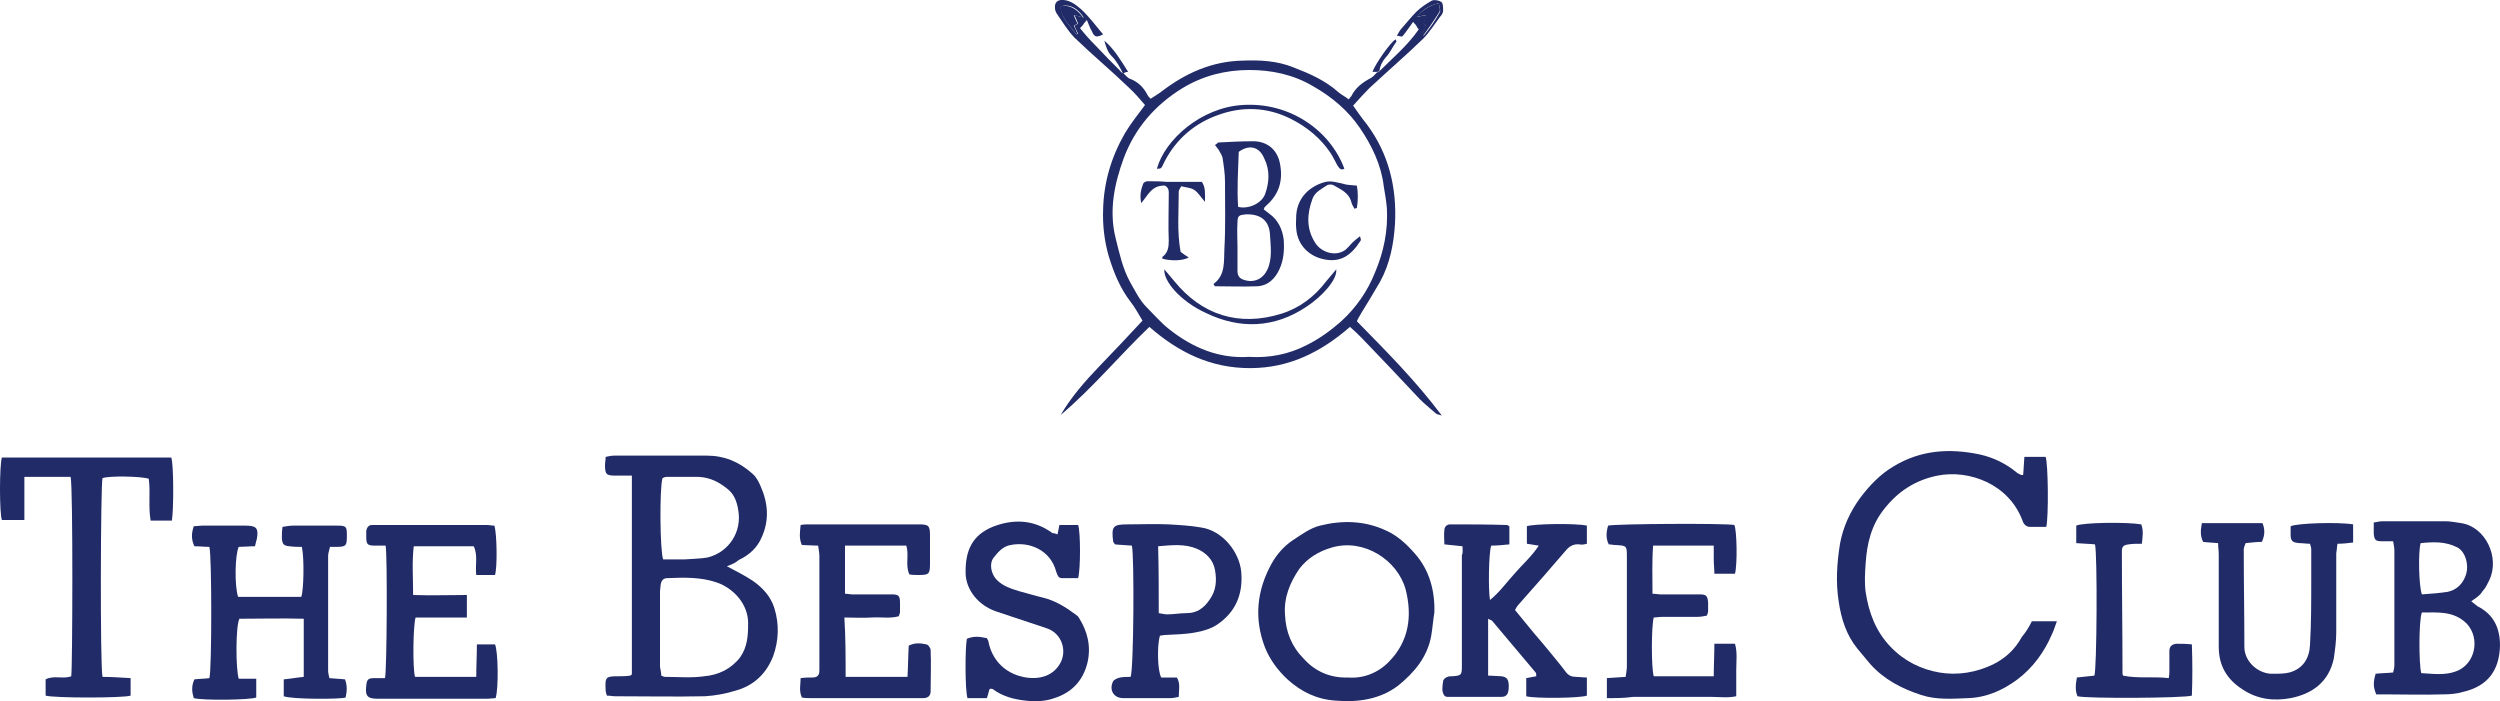 <?xml version="1.0" encoding="utf-8"?>
<!-- Generator: Adobe Illustrator 24.1.2, SVG Export Plug-In . SVG Version: 6.00 Build 0)  -->
<!DOCTYPE svg PUBLIC "-//W3C//DTD SVG 1.1//EN" "http://www.w3.org/Graphics/SVG/1.1/DTD/svg11.dtd">
<svg version="1.1" id="Layer_1" xmlns:x="http://ns.adobe.com/Extensibility/1.0/" xmlns:i="http://ns.adobe.com/AdobeIllustrator/10.0/" xmlns:graph="http://ns.adobe.com/Graphs/1.0/"
	 xmlns="http://www.w3.org/2000/svg" xmlns:xlink="http://www.w3.org/1999/xlink" x="0px" y="0px" viewBox="0 0 400 112.2"
	 style="enable-background:new 0 0 400 112.2;" xml:space="preserve">
<style type="text/css">
	.st0{fill:#212B68;}
</style>
<g>
	<path class="st0" d="M116.3,90.6c1.5,0.8,2.9,1.5,4.1,2.3c1.6,1.1,2.9,2.5,3.5,4.4c0.8,2.6,0.7,5.2-0.2,7.7c-1.1,2.8-3.1,4.7-6,5.5
		c-1.6,0.5-3.3,0.8-4.9,0.9c-4.8,0.1-9.6,0-14.4,0c-0.4,0-0.8-0.1-1.3-0.1c-0.1-0.3-0.2-0.6-0.2-0.9c-0.1-2.1,0-2.2,2.1-2.2
		c0.6,0,1.2,0,1.8-0.1c0.1,0,0.2-0.1,0.3-0.2c0-10.6,0-21.1,0-31.8c-1,0-1.8,0-2.6,0c-1.5,0-1.7-0.2-1.7-1.7c0-0.4,0.1-0.7,0.1-1.3
		c0.5-0.1,0.9-0.2,1.4-0.2c4.9,0,9.9,0,14.8,0c2.8,0,5.2,1,7.3,2.9c0.6,0.5,1,1.3,1.3,2c1.2,2.7,1.4,5.4,0.2,8.1
		c-0.7,1.7-2,2.9-3.7,3.7C117.6,90.1,117.1,90.3,116.3,90.6z M105.8,108.1c0.3,0.1,0.4,0.2,0.6,0.2c2.1,0,4.2,0.2,6.3-0.1
		c2.2-0.2,4.2-1.1,5.7-3c1.2-1.7,1.3-3.5,1.3-5.5c0-3.1-2.4-5.6-5-6.5c-2.6-0.9-5.3-0.8-7.9-0.7c-0.7,0-1,0.4-1.1,1.1
		c0,0.3-0.1,0.7-0.1,1c0,4,0,8.1,0,12.1C105.7,107.2,105.8,107.7,105.8,108.1z M106.1,89.5c1.2,0,2.4,0,3.5,0
		c1.2-0.1,2.5-0.1,3.6-0.3c3.3-0.8,5.6-4,4.9-7.7c-0.2-1.2-0.6-2.3-1.5-3.1c-1.4-1.2-2.9-2-4.8-2.1c-1.7,0-3.4,0-5.1,0
		c-0.3,0-0.5,0.1-0.7,0.2C105.5,78.2,105.6,88.2,106.1,89.5z"/>
	<path class="st0" d="M325.1,99.4c1.3,0,2.5,0,4,0c-0.3,0.8-0.5,1.5-0.8,2.1c-1.2,2.8-3,5.3-5.5,7.2c-2.3,1.7-4.9,2.9-7.9,3
		c-2.5,0.1-5.1,0.3-7.5-0.5c-3.1-1-6-2.5-8.2-5c-0.7-0.8-1.3-1.6-2-2.4c-1.8-2.2-2.6-4.8-3-7.5c-0.5-3.1-0.3-6.2,0.2-9.3
		c0.5-2.7,1.6-5.1,3.2-7.3c1.5-2,3.2-3.8,5.4-5.1c4.3-2.6,8.9-2.9,13.7-1.9c2.3,0.5,4.3,1.5,6.1,3c0.2,0.1,0.4,0.2,0.6,0.3
		c0,0,0.1,0,0.3,0c0.1-0.9,0.1-1.8,0.2-2.9c1.2,0,2.3,0,3.4,0c0.4,1,0.5,9.6,0.1,11.2c-0.8,0-1.7,0-2.6,0c-0.6,0-1-0.4-1.2-1
		c-2.2-5.9-8.6-8.2-13.6-7.2c-3.5,0.7-6.3,2.5-8.5,5.3c-2.1,2.6-2.8,5.6-3,8.8c-0.1,1.5-0.2,3,0,4.5c0.5,3.3,1.6,6.3,4,8.8
		c2.2,2.3,4.9,3.6,7.8,4.1c2.9,0.5,5.9,0,8.6-1.3c2-1,3.5-2.4,4.6-4.4C324.1,101.2,324.6,100.4,325.1,99.4z"/>
	<path class="st0" d="M45.4,111.4c0-0.9,0-1.7,0-2.7c1.1-0.1,2.1-0.3,3.2-0.4c0-3.1,0-6.1,0-9.3c-3.5-0.1-7,0-10.3,0
		c-0.6,1.2-0.6,8-0.1,9.6c0.9,0,1.8,0,2.8,0c0,1.1,0,2,0,3c-1,0.4-8.5,0.5-10,0.1c-0.3-1-0.4-1.9,0.1-3c0.8-0.1,1.7-0.1,2.4-0.2
		c0.4-1.2,0.4-19.7,0-21c-0.8,0-1.6-0.1-2.4-0.1c-0.5-1.1-0.5-2-0.1-3.2c0.4,0,0.9-0.1,1.3-0.1c2.3,0,4.7,0,7,0
		c1.7,0,2.1,0.4,1.8,2.1c-0.1,0.4-0.2,0.7-0.3,1.2c-0.9,0-1.8,0.1-2.6,0.1c-0.6,1.2-0.7,6.3-0.1,8c3.4,0,6.8,0,10.1,0
		c0.4-1,0.5-6.2,0.1-8c-0.6,0-1.3,0-2-0.1c-0.9-0.1-1.1-0.3-1.2-1.2c0-0.6,0-1.2,0.1-1.9c0.6-0.1,1.2-0.2,1.7-0.2c2.3,0,4.7,0,7,0
		c1.5,0,1.6,0.1,1.6,1.6c0,1.6-0.1,1.8-1.7,1.8c-0.3,0-0.6,0-1,0c-0.1,0.5-0.3,1-0.3,1.4c0,6.1,0,12.3,0,18.4c0,0.4,0.1,0.7,0.2,1.2
		c0.9,0.1,1.7,0.1,2.5,0.2c0.4,1,0.3,2,0.1,2.9C54.5,111.9,46.7,111.9,45.4,111.4z"/>
	<path class="st0" d="M179.7,11.7c0.4,0.3,0.7,0.8,1.1,0.9c1.3,0.5,2.2,1.4,2.8,2.6c0.1,0.2,0.2,0.3,0.5,0.6
		c0.6-0.4,1.3-0.8,1.8-1.2c3.8-2.9,8-4.8,12.9-4.9c2.8-0.1,5.5,0,8.2,1.1c2.6,1,5.1,2.1,7.2,4c0.5,0.4,1.1,0.7,1.6,1.1
		c0.2-0.3,0.3-0.4,0.4-0.5c0.7-1.4,1.8-2.2,3.1-2.9c0.4-0.2,0.7-0.6,1-0.9c0.1,0,0.2-0.1,0.3-0.1c2.2-2.2,4.6-4.2,6.4-6.8
		c-0.2-0.2-0.3-0.4-0.4-0.6c-0.1-0.2-0.3-0.3-0.5-0.6c-0.6,0.8-1.1,1.6-1.7,2.3c-0.1,0.1-0.4,0-0.9-0.1c0.3-0.5,0.5-0.9,0.8-1.2
		c0.8-0.9,1.5-1.8,2.3-2.6c0.7-0.7,1.6-1.3,2.5-1.8c0.4-0.2,1.2,0,1.5,0.2c0.3,0.2,0.3,0.9,0.3,1.4c0,0.3-0.2,0.7-0.5,1
		c-0.9,1.2-1.7,2.5-2.7,3.5c-2.8,2.7-5.7,5.2-8.6,7.9c-0.9,0.9-1.7,1.8-2.6,2.8c0.7,1,1.4,2,2.2,3c3.5,4.7,4.8,10.1,4.5,15.9
		c-0.2,3.2-0.8,6.4-2.4,9.3c-1,1.7-2,3.4-3,5c-0.2,0.4-0.5,0.8-0.7,1.3c4.7,4.8,9.4,9.5,13.6,15.1c-0.5-0.2-0.8-0.2-0.9-0.3
		c-0.9-0.8-1.8-1.5-2.6-2.3c-3.1-3.3-6.2-6.6-9.3-9.8c-0.6-0.6-1.2-1.2-1.9-1.8c-4.6,4-9.7,6.6-16,6.6c-6.3,0-11.4-2.5-16.1-6.6
		c-4.8,4.6-9.1,9.8-14.2,14.1c1.7-2.9,3.9-5.4,6.2-7.8c2.3-2.4,4.6-4.8,6.9-7.3c-0.6-1-1.2-2.1-1.9-3c-1.7-2.2-2.7-4.7-3.5-7.3
		c-0.7-2.4-1-5-0.9-7.5c0.1-4.3,1.3-8.4,3.5-12.2c0.9-1.5,2-2.9,3.2-4.5c-0.8-0.9-1.6-1.9-2.6-2.8c-2.8-2.7-5.8-5.2-8.6-7.9
		c-1.1-1.1-2-2.6-2.9-3.9c-0.2-0.3-0.3-0.6-0.3-0.9c-0.1-0.9,0.4-1.4,1.4-1.3c1.1,0.1,2,0.8,2.8,1.5c1.3,1.2,2.3,2.6,3.5,4
		c-1,0.5-1.4,0.5-1.8-0.5c-0.3-0.5-0.5-1.1-0.8-1.8c-0.3,0.3-0.4,0.5-0.5,0.6c-0.1,0.2-0.3,0.4-0.6,0.7c0.8,1,1.6,1.9,2.5,2.8
		c1.3,1.4,2.6,2.7,3.9,4C179.4,11.6,179.6,11.7,179.7,11.7L179.7,11.7z M199.8,57.1c3.3,0.2,6.4-0.4,9.3-1.9c2-1,3.8-2.3,5.5-3.8
		c2.4-2.2,4.2-4.8,5.4-7.8c1.4-3.3,2.1-6.7,1.9-10.3c-0.1-1.2-0.3-2.3-0.5-3.5c-0.4-3.4-1.9-6.5-3.8-9.3c-1.9-2.8-4.5-5-7.5-6.7
		c-3.2-1.9-6.7-2.6-10.2-2.6c-3.8,0-7.4,0.9-10.7,2.9c-4.4,2.7-7.6,6.4-9.4,11.2c-1.5,4.1-2.4,8.4-1.3,12.8c0.6,2.4,1.1,4.8,2.3,7
		c0.8,1.4,1.5,2.9,2.7,4.1c1.2,1.2,2.3,2.5,3.6,3.5C190.9,55.7,195.1,57.4,199.8,57.1z M172.2,5.5c0.1,0,0.2-0.1,0.3-0.1
		c-0.2-0.4-0.4-0.8-0.6-1.3c0.2-0.1,0.4-0.2,0.6-0.3c-0.2-0.5-0.3-0.8-0.6-1.4c0.6,0.2,1,0.3,1.5,0.4c-1-1.5-2.2-2.2-3.7-1.8
		C169.8,2.9,171.2,4.1,172.2,5.5z M230.2,0.5c-1.6,0.4-2.6,1.1-3.5,2.2c0.6-0.1,1-0.2,1.6-0.3c-0.2,0.6-0.4,0.9-0.5,1.3
		c0.2,0.2,0.3,0.4,0.5,0.5c-0.3,0.5-0.6,0.9-0.8,1.3c0.1,0.1,0.2,0.1,0.3,0.2c1-1.2,1.9-2.5,2.6-3.8C230.5,1.6,230.3,1.1,230.2,0.5z
		"/>
	<path class="st0" d="M234,87.4c-1-0.1-1.8-0.2-2.9-0.3c0-0.8-0.1-1.6,0-2.3c0-0.5,0.4-0.9,0.9-0.9c3,0,6.1,0,9.1,0.1
		c0.1,0,0.2,0.1,0.4,0.2c0,0.8,0,1.8,0,2.9c-1,0.1-2,0.2-2.9,0.2c-0.4,0.9-0.5,7.2-0.2,8.7c1.6-1.3,2.7-2.9,4-4.3
		c1.2-1.4,2.7-2.7,3.8-4.4c-0.7-0.1-1.2-0.2-1.9-0.3c0-1,0-1.9,0-2.8c1-0.4,7.9-0.5,9.6-0.1c0,0.9,0,1.8,0,2.9
		c-0.4,0.1-0.8,0.2-1.2,0.1c-0.9-0.1-1.6,0.3-2.1,0.9c-2.5,2.9-5,5.8-7.6,8.7c-0.2,0.2-0.4,0.5-0.6,0.9c1.5,1.8,2.9,3.6,4.4,5.3
		c1.3,1.6,2.6,3.1,3.8,4.7c0.4,0.5,0.9,0.7,1.6,0.7c0.5,0,1.1,0.1,1.7,0.1c0,1,0,2,0,2.9c-1,0.4-8.3,0.5-9.7,0.1c0-0.9,0-1.9,0-2.9
		c0.6-0.1,1.1-0.2,1.6-0.3c0-0.2,0-0.5-0.1-0.6c-2.3-2.7-4.6-5.5-6.9-8.2c-0.1-0.2-0.4-0.2-0.7-0.4c0,3.1,0,6,0,9.1
		c0.8,0,1.5,0.1,2.1,0.1c0.9,0.1,1.2,0.5,1.2,1.6c0,1.2-0.3,1.7-1.2,1.7c-2.9,0-5.8,0-8.7,0c-0.1,0-0.3-0.1-0.4-0.2
		c-0.5-0.7-0.3-1.5-0.2-2.3c0-0.3,0.4-0.6,0.7-0.7c0.2-0.1,0.5-0.1,0.8-0.1c1.4-0.1,1.5-0.2,1.5-1.6c0-1.4,0-2.7,0-4.1
		c0-4.6,0-9.1,0-13.7C234.1,88.5,234,88,234,87.4z"/>
	<path class="st0" d="M11.3,76.3c-2.4,0-4.8,0-7.4,0c0,2.3,0,4.5,0,6.9c-1.4,0-2.5,0-3.6,0c-0.4-1.1-0.4-8.7,0-10c9,0,18,0,27.1,0
		c0.4,1,0.4,8.4,0.1,10.1c-1.1,0-2.2,0-3.4,0c-0.4-2.3,0-4.6-0.3-6.7c-1.2-0.4-6.3-0.5-7.4-0.1c-0.3,1-0.4,30.1,0,31.8
		c1.4,0,2.9,0.1,4.5,0.2c0,1,0,1.9,0,2.8c-1.2,0.4-12.2,0.4-13.6,0c0-0.8,0-1.7,0-2.6c1.3-0.7,2.8,0,4.1-0.5
		C11.6,107.1,11.7,77.9,11.3,76.3z"/>
	<path class="st0" d="M229.5,98c-0.2,1.2-0.3,2.5-0.5,3.7c-0.6,3.4-2.7,5.9-5.3,8c-2.9,2.2-6.4,2.7-10,2.4c-3-0.2-5.5-1.4-7.7-3.4
		c-1.5-1.4-2.8-3.1-3.6-5.1c-1.8-4.7-1.3-9.2,1.1-13.5c0.8-1.4,1.9-2.7,3.4-3.7c1.4-0.9,2.7-1.9,4.3-2.3c3.6-0.9,7.2-0.8,10.6,0.8
		c1.8,0.8,3.3,2.2,4.6,3.7C228.7,91.2,229.6,94.5,229.5,98z M215.7,108.4c2.5,0.2,4.9-0.8,6.6-2.6c3.1-3.2,3.7-7.2,2.6-11.5
		c-1.3-4.7-6.7-8.2-11.8-6.7c-2.1,0.6-3.9,1.7-5.2,3.4c-1.5,2.2-2.5,4.6-2.3,7.3c0.1,2.8,1.1,5.2,3,7.1
		C210.4,107.4,212.8,108.5,215.7,108.4z"/>
	<path class="st0" d="M395.4,96.2c0.4,0.3,0.7,0.6,1,0.8c2.6,1.3,3.6,3.5,3.6,6.3c-0.1,4-2,6.5-5.9,7.4c-1,0.3-2.1,0.4-3.2,0.4
		c-3.1,0.1-6.2,0-9.3,0c-0.5,0-1,0-1.4,0c-0.5-1.2-0.5-1.9-0.1-3.3c0.8-0.1,1.8-0.1,2.8-0.2c0.1-0.4,0.2-0.8,0.2-1.2
		c0-6.1,0-12.2,0-18.3c0-0.5-0.1-0.9-0.2-1.5c-0.7,0-1.2,0-1.8,0c-1,0-1.2-0.2-1.3-1.2c0-0.5,0-1.1,0-1.8c0.6-0.1,1-0.2,1.4-0.2
		c3.4,0,6.8,0,10.1,0c0.8,0,1.7,0.2,2.5,0.3c3.9,0.6,6.2,5.5,4.5,9.1c-0.3,0.6-0.6,1.3-1.1,1.8C396.8,95.3,396.1,95.7,395.4,96.2z
		 M387.5,98c-0.5,1.2-0.5,8.2-0.1,9.7c1.8,0.1,3.8,0.4,5.6-0.3c3-1.1,3.9-5.2,1.7-7.6C392.6,97.7,390,98,387.5,98z M387.5,95.1
		c1.4-0.1,2.8-0.2,4.1-0.4c1.4-0.3,2.4-1.2,2.9-2.6c0.6-1.6,0-3.8-1.3-4.5c-1.9-1-3.9-0.9-5.9-0.7C386.9,88.3,387,93.7,387.5,95.1z"
		/>
	<path class="st0" d="M169.2,85.5c0.1-0.5,0.2-0.9,0.3-1.5c1,0,2,0,3,0c0.4,1.1,0.4,7.1,0,8.5c-0.8,0-1.7,0-2.6,0
		c-0.6,0-0.7-0.5-0.9-1c-0.9-3.5-4.3-4.9-7.3-4.3c-1.2,0.2-2,1.1-2.7,2c-0.8,1-0.4,2.7,0.5,3.6c1,1,2.3,1.4,3.6,1.8
		c1.2,0.3,2.4,0.7,3.7,1c2.1,0.5,3.8,1.6,5.4,2.8c0.1,0.1,0.3,0.2,0.4,0.4c1.4,2.2,2,4.6,1.4,7.2c-0.7,2.9-2.5,4.8-5.3,5.7
		c-1.4,0.5-3,0.6-4.6,0.4c-1.9-0.2-3.7-0.7-5.2-1.8c-0.1-0.1-0.3-0.1-0.4-0.1c0,0-0.1,0-0.2,0.1c-0.1,0.4-0.2,0.8-0.4,1.4
		c-1.1,0-2.1,0-3.1,0c-0.4-1.2-0.4-8-0.1-9.5c1-0.4,1.8-0.4,3.2-0.1c0.1,0.2,0.3,0.5,0.3,0.8c0.6,2.6,2.3,4.4,4.7,5.2
		c2.2,0.7,5,0.6,6.5-1.6c1.5-2.1,0.6-5.2-2-6c-2.7-0.9-5.4-1.8-8.1-2.7c-2.8-1-4.7-3.4-4.8-6c-0.1-3.9,1.2-6.2,4.3-7.5
		c3.3-1.3,6.6-1.2,9.6,1C168.7,85.3,168.9,85.4,169.2,85.5z"/>
	<path class="st0" d="M79.3,111.7c-0.4,0-0.9,0.1-1.3,0.1c-5.8,0-11.6,0-17.5,0c-1.7,0-2.1-0.4-1.9-2.1c0.1-1,0.3-1.2,1.3-1.2
		c0.6,0,1.1,0,1.7,0c0.3-1,0.4-19.7,0.1-21.2c-0.5,0-1.1,0-1.7,0c-1.2,0-1.4-0.2-1.4-1.4c0-0.3,0-0.7,0-1c0.1-0.5,0.4-0.9,0.9-0.9
		c0.3,0,0.6,0,0.8,0c5.9,0,11.7,0,17.6,0c0.4,0,0.8,0.1,1.2,0.1c0.4,1.2,0.5,6.6,0.1,7.9c-1,0-2,0-3,0c-0.2-1.6,0.3-3.1-0.4-4.6
		c-3.2,0-6.3,0-9.6,0c-0.3,2.5-0.1,5.1-0.1,7.8c2.9,0.1,5.7,0,8.6,0c0,1.3,0,2.4,0,3.6c-2.9,0-5.6,0-8.2,0c-0.4,1.1-0.5,8.1-0.1,9.5
		c3.2,0,6.4,0,9.8,0c0-1.8,0.1-3.4,0.1-5.2c1.1,0,2,0,2.9,0C79.7,104.2,79.8,110.1,79.3,111.7z"/>
	<path class="st0" d="M135.3,108.3c3.3,0,6.5,0,9.9,0c0.1-1.7,0.1-3.4,0.2-5c1-0.5,1.9-0.4,2.8-0.2c0.3,0,0.7,0.6,0.7,0.9
		c0.1,2.2,0,4.4,0,6.6c0,0.7-0.4,1.1-1.2,1.1c-0.3,0-0.6,0-0.8,0c-5.7,0-11.5,0-17.2,0c-0.5,0-0.9,0-1.4-0.1c-0.5-1.1-0.2-2-0.2-3.1
		c0.7-0.1,1.3-0.1,1.9-0.1c0.7,0,1.1-0.3,1.1-1.1c0-0.2,0-0.5,0-0.7c0-5.9,0-11.7,0-17.6c0-0.5-0.1-1.1-0.2-1.7
		c-0.9,0-1.8-0.1-2.6-0.1c-0.5-1.1-0.3-2.1-0.2-3.2c0.5-0.1,0.9-0.1,1.3-0.1c5.9,0,11.7,0,17.6,0c1.6,0,1.8,0.2,1.8,1.8
		c0,1.5,0,3,0,4.5c0,1.7-0.2,1.8-1.9,1.8c-0.5,0-0.9,0-1.4-0.1c-0.7-1.5,0-3.1-0.5-4.6c-3.2,0-6.5,0-9.8,0c0,2.6,0,5.1,0,7.7
		c0.4,0,0.8,0.1,1.1,0.1c2.1,0,4.2,0,6.3,0c1.2,0,1.4,0.2,1.4,1.4c0,0.5,0,0.9,0,1.4c0,0.2-0.1,0.4-0.2,0.7
		c-1.4,0.4-2.8,0.1-4.3,0.2c-1.4,0.1-2.9,0-4.4,0C135.3,102,135.3,105.1,135.3,108.3z"/>
	<path class="st0" d="M257.1,111.7c0-1.2,0-2.2,0-3.2c1-0.1,1.9-0.1,3-0.2c0.1-0.6,0.2-1.2,0.2-1.7c0-5.8,0-11.6,0-17.5
		c0-1.8,0-1.8-1.9-1.9c-0.3,0-0.6-0.1-1-0.1c-0.5-1-0.4-2-0.1-3c1.1-0.3,18.9-0.4,20.2-0.1c0.4,0.9,0.5,6.2,0.1,7.8
		c-1,0-2.1,0-3.3,0c0-0.8-0.1-1.5-0.1-2.2c0-0.7,0-1.5,0-2.3c-3.3,0-6.4,0-9.7,0c-0.2,2.5-0.1,5.1-0.1,7.7c0.5,0,0.9,0.1,1.2,0.1
		c2.1,0,4.2,0,6.3,0c1.1,0,1.3,0.2,1.4,1.3c0,0.5,0,0.9,0,1.4c0,0.2-0.1,0.4-0.2,0.7c-0.5,0.1-1,0.2-1.6,0.2c-1.9,0-3.8,0-5.6,0
		c-0.5,0-0.9,0.1-1.3,0.1c-0.4,1.4-0.4,8.2,0,9.4c3.1,0,6.3,0,9.6,0c0-1.8,0.1-3.4,0.1-5.2c1.2,0,2.2,0,3.3,0
		c0.4,1.4,0.2,2.8,0.2,4.2c0,1.4,0,2.7,0,4.2c-1.4,0.3-2.7,0.1-4,0.1c-1.4,0-2.8,0-4.2,0c-1.4,0-2.7,0-4.1,0c-1.4,0-2.8,0-4.2,0
		C259.9,111.7,258.6,111.7,257.1,111.7z"/>
	<path class="st0" d="M354.9,86.9c-1-0.1-1.7-0.1-2.4-0.2c-0.5-1-0.4-1.9-0.2-3c3.3,0,6.5,0,9.7,0c0.4,1,0.4,1.9-0.1,3
		c-0.8,0-1.6,0.1-2.6,0.2c-0.1,0.3-0.3,0.7-0.3,1c0,5.2,0.1,10.4,0.1,15.6c0,2.5,2.4,4.4,4.6,4.3c0.9,0,1.8,0,2.6-0.2
		c2.2-0.6,3.2-2.3,3.3-4.4c0.2-3.5,0.2-6.9,0.2-10.4c0-1.6,0-3.3,0-4.9c0-0.3-0.1-0.5-0.2-0.9c-0.6,0-1.1-0.1-1.7-0.1
		c-1.1-0.1-1.4-0.3-1.4-1.4c0-0.5,0-0.9,0-1.3c1-0.5,7.7-0.7,10-0.3c0,0.9,0,1.9,0,2.9c-0.8,0.1-1.6,0.2-2.5,0.2
		c-0.1,0.5-0.1,1-0.2,1.5c0,4.2,0,8.4,0,12.7c0,1.4-0.2,2.8-0.4,4.2c-0.8,3.7-3.4,5.6-6.9,6.3c-2.7,0.5-5.3,0.2-7.7-1.4
		c-2.5-1.6-3.8-3.8-3.8-6.8c0-4.9,0-9.9,0-14.8C355,88.1,354.9,87.6,354.9,86.9z"/>
	<path class="st0" d="M181.1,87.3c-1-0.1-1.9-0.1-2.7-0.2c-0.2-0.3-0.3-0.4-0.3-0.5c-0.3-2.4,0-2.7,2.3-2.7c2.2,0,4.4-0.1,6.6,0
		c1.7,0.1,3.5,0.2,5.2,0.5c3.4,0.5,6.1,3.9,6.4,7.1c0.3,3.6-0.9,6.4-3.8,8.4c-1,0.7-2.4,1.1-3.6,1.3c-1.6,0.3-3.2,0.3-4.8,0.4
		c-0.3,0-0.5,0.1-0.8,0.1c-0.5,1.5-0.4,5.7,0.2,6.7c0.8,0,1.7,0,2.5,0c0.6,1,0.3,2,0.3,3.1c-0.5,0.1-0.9,0.2-1.3,0.2
		c-2.5,0-5.1,0-7.6,0c-1.5,0-2.3-1.3-1.6-2.7c0.2-0.3,0.7-0.5,1.1-0.6c0.6-0.1,1.2-0.1,1.7-0.1C181.4,107.1,181.5,88.8,181.1,87.3z
		 M185.4,98.1c0.6,0.1,1,0.2,1.3,0.2c1.1,0,2.1-0.2,3.2-0.2c1.6,0,2.7-0.8,3.6-2.1c1.1-1.5,1.2-3.1,0.9-4.8
		c-0.3-1.7-1.5-2.8-2.9-3.4c-1.9-0.8-3.9-0.6-6.2-0.4C185.4,90.9,185.4,94.4,185.4,98.1z"/>
	<path class="st0" d="M347,108.5c0.1-0.5,0.1-0.8,0.1-1.2c0-1,0-2.1,0-3.1c0-0.8,0.4-1.1,1.1-1.2c0.8,0,1.5,0,2.5,0.1
		c0.1,2.9,0.1,5.6,0,8.2c-1.2,0.4-16.8,0.5-18.3,0.1c-0.4-0.9-0.3-1.9-0.1-3c1-0.1,1.9-0.2,2.8-0.3c0.4-1,0.5-19.4,0.1-21
		c-0.9-0.1-1.9-0.1-3-0.2c0-1,0-1.9,0-2.8c1-0.5,8.1-0.6,10.4-0.2c0.4,1,0.2,2,0.1,3.1c-0.8,0-1.5,0-2.1,0.1
		c-0.8,0.1-1.1,0.3-1.1,1.1c0,6.5,0.1,13,0.1,19.6c0,0,0,0.1,0.1,0.3C342.1,108.6,344.5,108.2,347,108.5z"/>
	<path class="st0" d="M179.7,11.8c-0.5-1-1-2-1.9-2.9c-0.6-0.6-0.9-1.6-1.1-2.4c1.6,1.4,2.6,3.1,3.8,5
		C180.2,11.5,179.9,11.6,179.7,11.8C179.7,11.7,179.7,11.8,179.7,11.8z"/>
	<path class="st0" d="M220.7,11.4c-0.1,0-0.2,0.1-0.3,0.1c-0.3,0-0.5,0-0.8,0c0.4-1.2,2.9-4.8,3.7-5.2c0,0.1,0.2,0.3,0.1,0.4
		c-0.6,0.8-1,1.8-1.7,2.5C221.2,9.8,220.8,10.5,220.7,11.4z"/>
	<path class="st0" d="M172.2,5.5c-1-1.4-2.4-2.6-2.6-4.5c1.4-0.3,2.6,0.3,3.7,1.8c-0.4-0.1-0.8-0.2-1.5-0.4c0.2,0.6,0.4,0.9,0.6,1.4
		c-0.2,0.1-0.4,0.2-0.6,0.3c0.2,0.4,0.4,0.8,0.6,1.3C172.4,5.4,172.3,5.4,172.2,5.5z"/>
	<path class="st0" d="M230.2,0.5c0.1,0.6,0.3,1.1,0.1,1.4c-0.8,1.3-1.7,2.6-2.6,3.8c-0.1-0.1-0.2-0.1-0.3-0.2
		c0.3-0.4,0.5-0.8,0.8-1.3c-0.1-0.2-0.3-0.3-0.5-0.5c0.1-0.3,0.3-0.7,0.5-1.3c-0.6,0.1-1,0.2-1.6,0.3C227.7,1.6,228.6,0.9,230.2,0.5
		z"/>
	<path class="st0" d="M194.2,45.6c0-0.1,0-0.2,0-0.2c1.9-1.4,1.6-3.6,1.7-5.5c0.2-3.6,0.1-7.2,0.1-10.8c0-1.3-0.2-2.6-0.4-3.9
		c-0.1-0.4-0.4-0.8-0.6-1.2c-0.2-0.3-0.4-0.5-0.6-0.8c0.3-0.2,0.4-0.3,0.5-0.4c1.9-0.1,3.7-0.2,5.6-0.2c2.3,0,3.9,1.4,4.3,3.6
		c0.5,2.6-0.1,4.8-2.1,6.6c-0.1,0.1-0.3,0.3-0.4,0.4c0,0,0,0.1-0.1,0.3c0.3,0.2,0.6,0.5,0.9,0.7c1.4,1,2.1,2.5,2.3,4.2
		c0.1,1.6,0,3.2-0.7,4.7c-0.7,1.5-1.8,2.6-3.5,2.7c-2.3,0.1-4.6,0-6.9,0C194.4,45.8,194.4,45.7,194.2,45.6z M198,39.5
		c0,1.3,0,2.6,0,3.9c0,0.8,0.4,1.2,1.1,1.4c1.6,0.5,3-0.2,3.7-1.7c0.8-1.8,0.5-3.7,0.4-5.5c-0.1-2.3-1.5-3.4-3.9-3.3
		c-1,0.1-1.3,0.2-1.3,1.2C197.9,36.9,198,38.2,198,39.5z M198.2,24.3c-0.1,3-0.3,5.9-0.1,8.8c1.6,0.4,3.7-0.5,4.3-2
		c0.7-1.9,0.8-3.9-0.1-5.7C201.5,23.4,199.8,23.1,198.2,24.3z"/>
	<path class="st0" d="M217.1,29.7c0.2,1.1,0.2,2.3,0,3.6c-0.1,0-0.2,0-0.4,0.1c-0.2-0.4-0.4-0.7-0.5-1.1c-0.4-1.5-1.7-2-2.9-2.7
		c-0.2-0.1-0.7-0.1-0.9,0c-0.9,0.6-2,1.1-2.4,2.2c-0.9,2.4-1,4.8,0.4,7c0.9,1.5,3,2.2,4.5,1.4c0.6-0.3,1-0.9,1.5-1.4
		c0.3-0.3,0.7-0.6,1.2-1c0.1,0.4,0.2,0.6,0.1,0.7c-1.6,2.5-3.3,3.5-5.8,3c-2.2-0.4-4.3-2.1-4.5-4.9c-0.1-0.7,0-1.5,0-2.2
		c0.2-2.9,2.3-4.7,4.7-5.3c1-0.2,1.8,0.1,2.8,0.3C215.4,29.6,216.1,29.6,217.1,29.7z"/>
	<path class="st0" d="M182.6,32.5c-0.3-1.4,0-2.2,0.3-3.1c0.1-0.2,0.4-0.4,0.7-0.4c1,0,2,0,3.1,0.1c1.9,0,3.7,0,5.6,0
		c0.6,0.9,0.5,1.8,0.5,3.2c-0.7-0.8-1.1-1.5-1.7-1.9c-0.6-0.4-1.4-0.4-2.1-0.6c-0.2,0.4-0.4,0.6-0.4,0.8c0,3.2-0.3,6.5,0.3,9.7
		c0.4,0.3,0.8,0.6,1.3,0.9c-0.9,0.5-2.7,0.6-4.2,0.2c0-0.1-0.1-0.2,0-0.3c0.9-0.7,1-1.6,1-2.6c-0.1-2.4,0-4.8,0-7.2
		c0-0.6,0.1-1.2-0.6-1.6C184.3,29.6,183.7,31.2,182.6,32.5z"/>
	<path class="st0" d="M185.1,27c1.3-4.7,7.1-9.8,13.7-10.2c7.5-0.5,14,4,16.3,10.2c-0.6,0.3-0.8-0.1-1.1-0.5c-0.4-0.7-0.7-1.4-1.1-2
		c-1.6-2.4-3.8-4.2-6.4-5.5c-3.8-1.9-7.8-2-11.6-0.6c-3.7,1.3-6.7,3.8-8.6,7.5C185.8,27,185.8,27,185.1,27z"/>
	<path class="st0" d="M186.3,43.1c0.6,0.7,1.1,1.3,1.6,1.9c4.4,5.4,10.3,7.3,17.1,5.2c2.9-0.9,5.3-2.7,7.2-5.2
		c0.5-0.6,1-1.2,1.6-1.9c0.2,1.6-2.2,4.3-4.8,6c-5.1,3.4-10.6,3.6-16,1C188.8,48.2,186.1,44.9,186.3,43.1z"/>
</g>
</svg>
